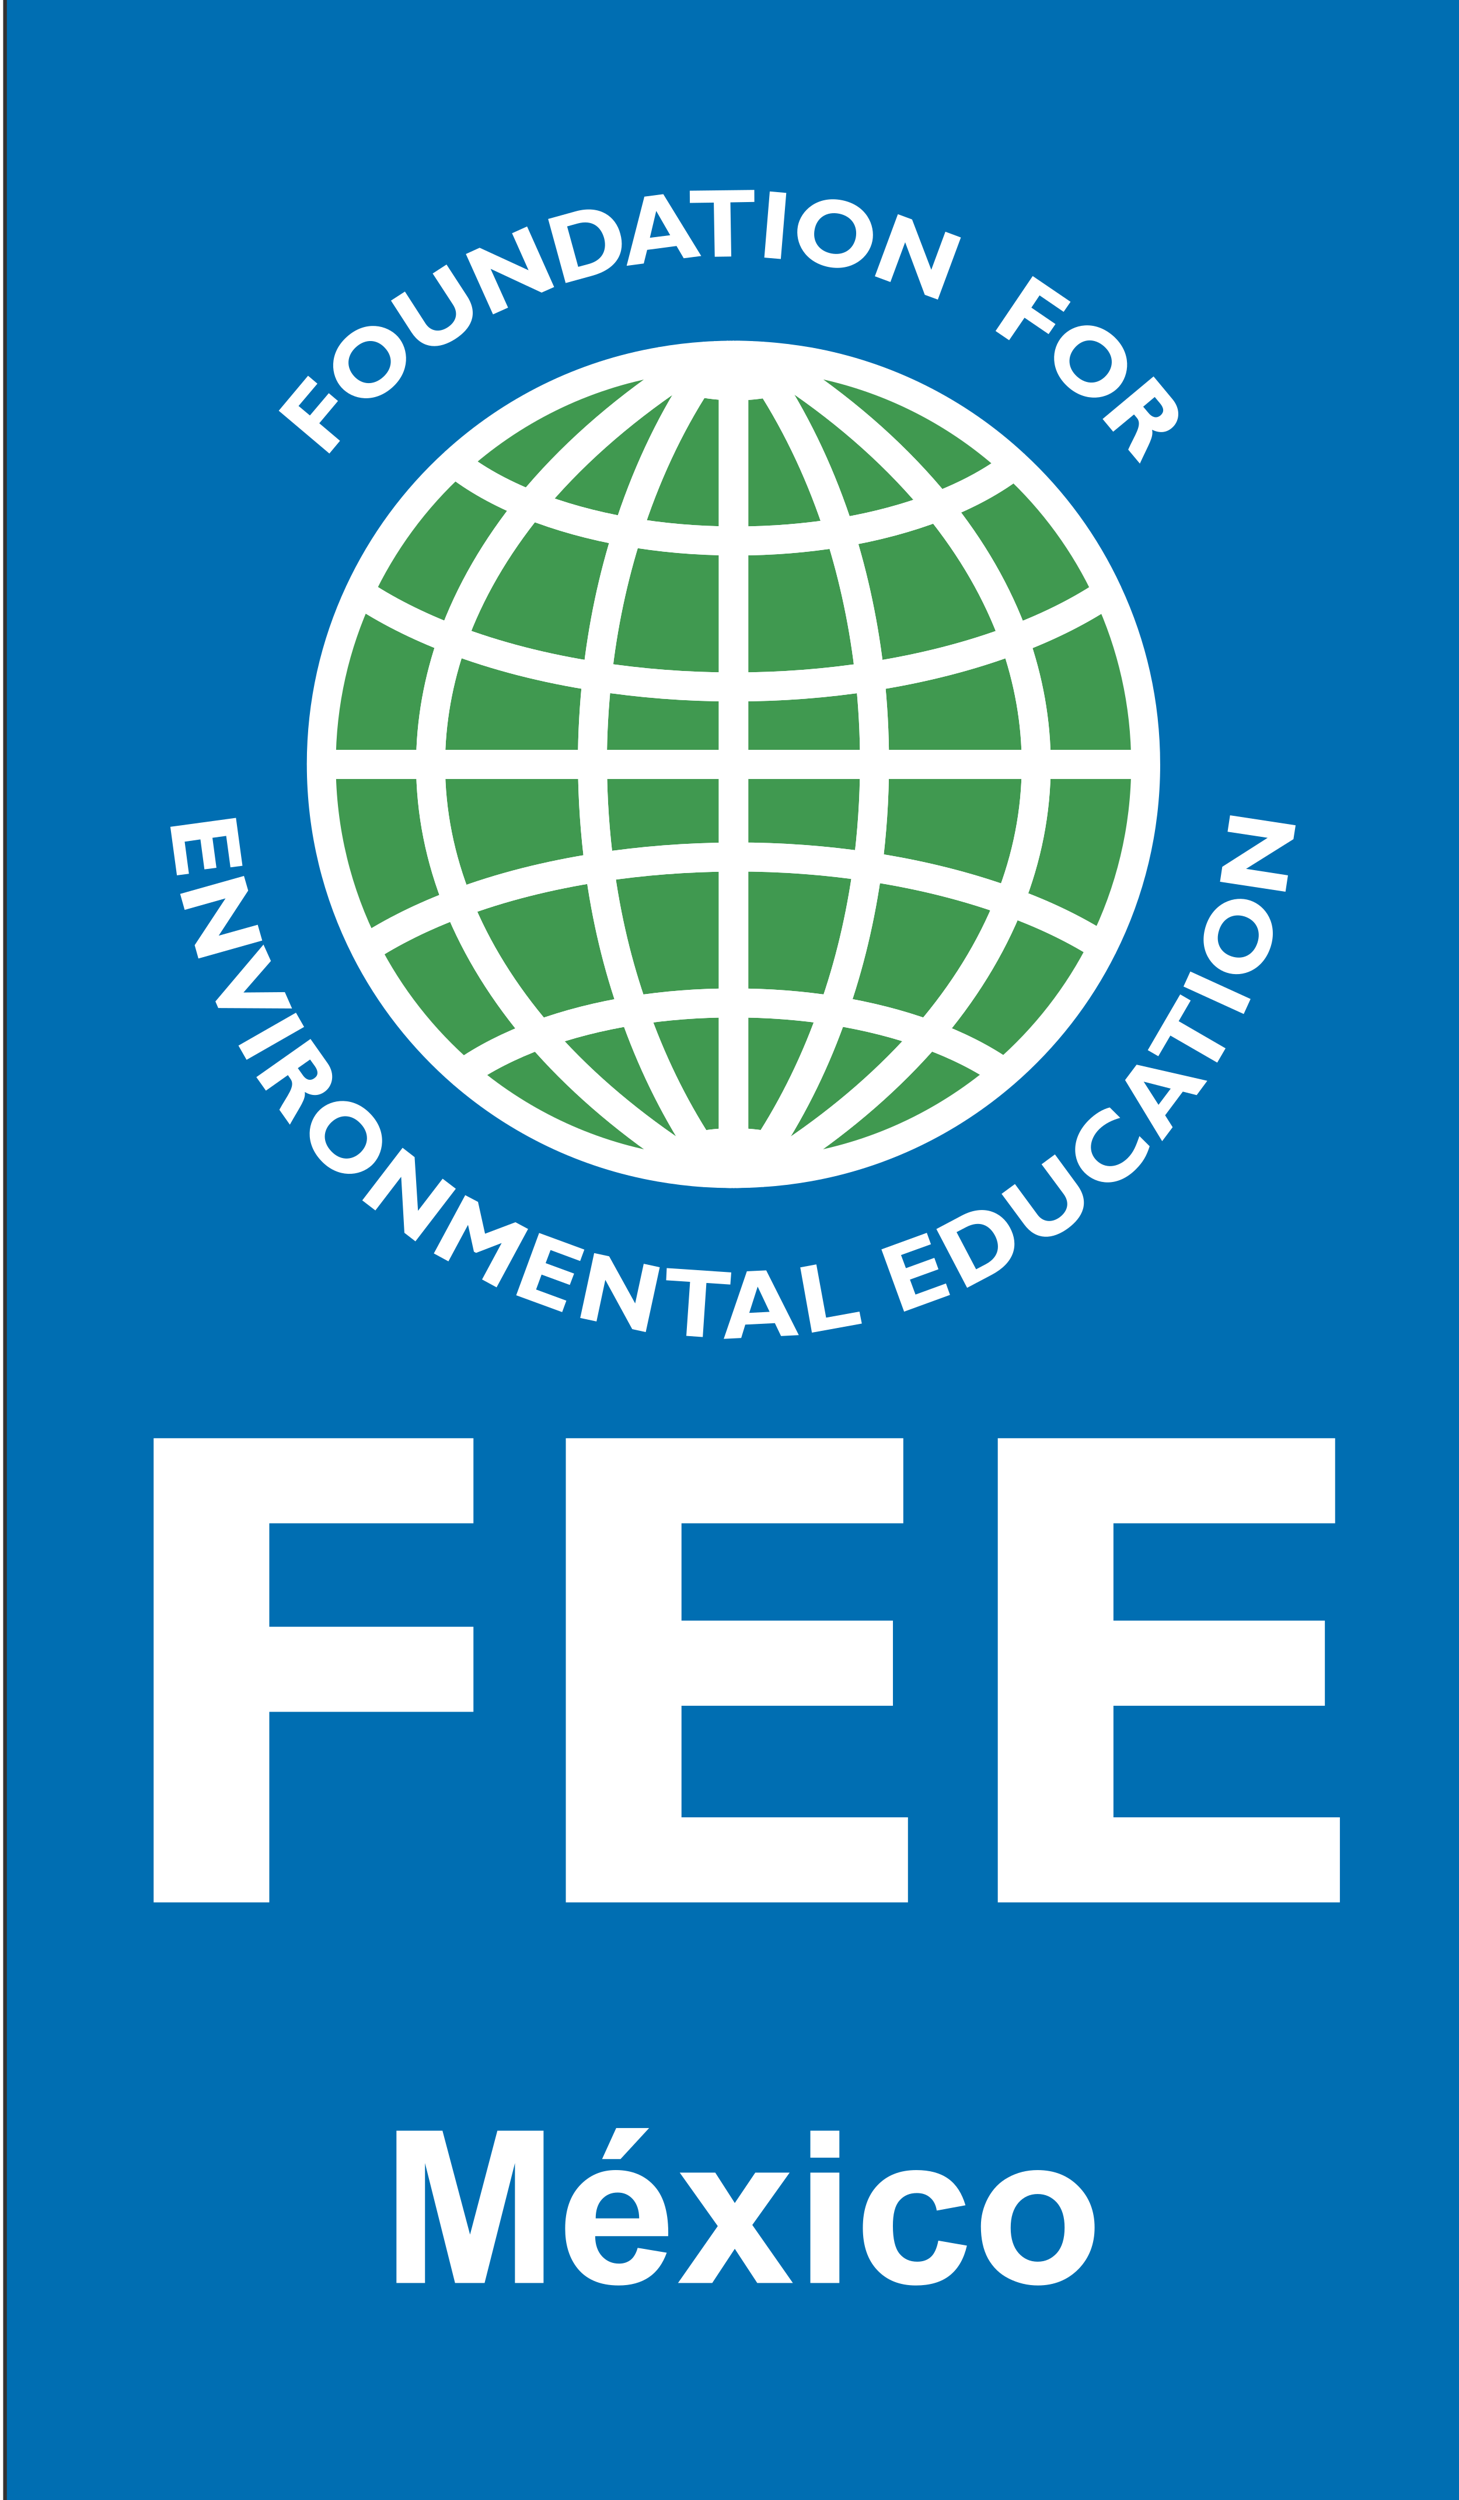 <?xml version="1.0" encoding="utf-8"?>
<!-- Generator: Adobe Illustrator 16.0.0, SVG Export Plug-In . SVG Version: 6.00 Build 0)  -->
<svg version="1.2" baseProfile="tiny" id="Capa_1" xmlns="http://www.w3.org/2000/svg" xmlns:xlink="http://www.w3.org/1999/xlink"
	 x="0px" y="0px" width="92.531px" height="158.457px" viewBox="0 0 70.87 121.89" xml:space="preserve">
<rect x="0" y="0" width="70.87" height="121.89" fill="#333333" stroke="none"/>
<g>
	<rect x="0.182" y="-0.037" fill="#006EB2" width="70.867" height="122.169"/>
	<path fill="#409950" d="M55.559,37.36c0,10.991-8.908,19.897-19.893,19.897c-10.988,0-19.9-8.906-19.9-19.897
		c0-10.987,8.912-19.896,19.9-19.896C46.65,17.464,55.559,26.373,55.559,37.36"/>
	<path fill="none" stroke="#040600" stroke-width="0.288" stroke-miterlimit="1" d="M55.559,37.36
		c0,10.991-8.908,19.897-19.893,19.897c-10.988,0-19.9-8.906-19.9-19.897c0-10.987,8.912-19.896,19.9-19.896
		C46.65,17.464,55.559,26.373,55.559,37.36z"/>
	<polygon fill="#FFFFFF" points="15.331,18.705 14.411,19.792 14.965,20.256 15.886,19.169 16.335,19.549 15.422,20.636 
		16.433,21.491 15.915,22.112 13.444,20.025 14.875,18.318 	"/>
	<path fill="#FFFFFF" d="M18.992,18.883c-0.878,0.793-1.934,0.621-2.49,0.007c-0.52-0.576-0.637-1.658,0.269-2.471
		c0.903-0.814,1.96-0.582,2.485-0.008C19.806,17.03,19.852,18.108,18.992,18.883 M17.217,16.92c-0.453,0.41-0.495,0.979-0.099,1.419
		c0.398,0.439,0.967,0.455,1.421,0.042c0.454-0.407,0.498-0.97,0.095-1.41C18.238,16.53,17.673,16.51,17.217,16.92"/>
	<path fill="#FFFFFF" d="M21.63,12.896l1.001,1.538c0.585,0.899,0.173,1.607-0.565,2.087c-0.79,0.513-1.6,0.515-2.146-0.318
		l-1.001-1.547l0.681-0.441l1.007,1.561c0.259,0.391,0.688,0.439,1.077,0.184c0.361-0.232,0.57-0.634,0.258-1.113l-0.988-1.513
		L21.63,12.896z"/>
	<polygon fill="#FFFFFF" points="26.88,13.994 26.267,14.265 23.78,13.107 24.632,14.998 23.898,15.327 22.574,12.384 
		23.244,12.079 25.632,13.177 24.826,11.371 25.56,11.041 	"/>
	<path fill="#FFFFFF" d="M27.954,10.297c1.147-0.307,1.927,0.242,2.152,1.096c0.25,0.893-0.129,1.71-1.374,2.052l-1.291,0.354
		l-0.855-3.124L27.954,10.297z M28.054,13.01l0.51-0.138c0.782-0.214,0.877-0.806,0.752-1.269c-0.152-0.532-0.561-0.904-1.297-0.705
		l-0.505,0.14L28.054,13.01z"/>
	<path fill="#FFFFFF" d="M34.056,12.481l-0.855,0.11l-0.35-0.598l-1.433,0.189l-0.166,0.666l-0.835,0.11l0.865-3.371l0.923-0.121
		L34.056,12.481z M31.86,10.284l-0.309,1.307l0.991-0.123L31.86,10.284z"/>
	<polygon fill="#FFFFFF" points="36.648,9.845 35.479,9.866 35.521,12.506 34.715,12.518 34.669,9.877 33.501,9.894 33.496,9.298 
		36.645,9.259 	"/>
	<polygon fill="#FFFFFF" points="37.938,12.628 37.133,12.559 37.4,9.333 38.205,9.405 	"/>
	<path fill="#FFFFFF" d="M40.273,13.019c-1.164-0.232-1.654-1.182-1.504-1.99c0.148-0.769,0.951-1.501,2.145-1.27
		c1.197,0.233,1.641,1.221,1.492,1.99C42.244,12.559,41.406,13.238,40.273,13.019 M40.785,10.418
		c-0.604-0.121-1.088,0.191-1.197,0.77c-0.113,0.585,0.207,1.049,0.816,1.17c0.596,0.113,1.074-0.194,1.191-0.77
		C41.701,11.004,41.381,10.541,40.785,10.418"/>
	<polygon fill="#FFFFFF" points="45.598,14.606 44.963,14.374 44.004,11.81 43.285,13.751 42.527,13.47 43.65,10.443 44.342,10.699 
		45.279,13.153 45.967,11.297 46.723,11.578 	"/>
	<polygon fill="#FFFFFF" points="51.736,15.204 50.561,14.401 50.162,14.998 51.338,15.8 51.002,16.29 49.828,15.49 49.076,16.588 
		48.414,16.138 50.227,13.458 52.074,14.714 	"/>
	<path fill="#FFFFFF" d="M51.947,18.862c-0.881-0.792-0.824-1.863-0.27-2.474c0.52-0.585,1.576-0.808,2.49,0.001
		c0.904,0.816,0.783,1.892,0.26,2.475C53.877,19.477,52.807,19.636,51.947,18.862 M53.713,16.89
		c-0.461-0.407-1.025-0.392-1.42,0.049c-0.395,0.442-0.361,1.01,0.102,1.423c0.457,0.406,1.021,0.384,1.418-0.056
		C54.207,17.865,54.17,17.303,53.713,16.89"/>
	<path fill="#FFFFFF" d="M57.049,19.465c0.424,0.512,0.332,1.098-0.039,1.405c-0.271,0.23-0.592,0.257-0.961,0.083
		c0.084,0.364-0.16,0.696-0.594,1.65l-0.57-0.682c0.314-0.71,0.707-1.202,0.43-1.541l-0.146-0.174l-1.016,0.841l-0.516-0.62
		l2.486-2.075L57.049,19.465z M55.617,19.828l0.271,0.321c0.145,0.171,0.359,0.28,0.572,0.106c0.182-0.157,0.178-0.354-0.018-0.586
		l-0.262-0.315L55.617,19.828z"/>
	<polygon fill="#FFFFFF" points="8.477,42.676 8.156,40.31 11.357,39.874 11.675,42.21 11.089,42.286 10.881,40.753 10.21,40.846 
		10.405,42.309 9.819,42.384 9.624,40.924 8.855,41.035 9.063,42.6 	"/>
	<polygon fill="#FFFFFF" points="9.526,46.731 9.343,46.081 10.849,43.799 8.855,44.36 8.635,43.581 11.748,42.705 11.954,43.42 
		10.515,45.617 12.419,45.085 12.639,45.855 	"/>
	<polygon fill="#FFFFFF" points="10.493,49.145 10.355,48.824 12.7,46.051 13.062,46.852 11.724,48.388 13.742,48.37 14.093,49.167 
			"/>
	
		<rect x="12.677" y="48.923" transform="matrix(0.496 0.868 -0.868 0.496 50.462 14.103)" fill="#FFFFFF" width="0.8" height="3.233"/>
	<path fill="#FFFFFF" d="M15.826,51.833c0.384,0.541,0.245,1.122-0.149,1.4c-0.291,0.207-0.614,0.208-0.962,0.007
		c0.053,0.366-0.214,0.672-0.728,1.592l-0.512-0.727c0.368-0.683,0.802-1.143,0.548-1.498l-0.131-0.192l-1.073,0.758l-0.467-0.659
		l2.642-1.861L15.826,51.833z M14.376,52.076l0.246,0.347c0.127,0.186,0.331,0.31,0.557,0.146c0.196-0.133,0.206-0.336,0.031-0.586
		l-0.237-0.328L14.376,52.076z"/>
	<path fill="#FFFFFF" d="M15.516,56.592c-0.815-0.86-0.667-1.923-0.064-2.488c0.567-0.536,1.642-0.671,2.478,0.215
		c0.838,0.883,0.623,1.949,0.062,2.485C17.384,57.371,16.31,57.44,15.516,56.592 M17.437,54.781
		c-0.422-0.454-0.984-0.48-1.419-0.071c-0.43,0.408-0.438,0.973-0.01,1.419c0.416,0.444,0.982,0.475,1.416,0.069
		C17.85,55.788,17.86,55.224,17.437,54.781"/>
	<polygon fill="#FFFFFF" points="20.113,60.521 19.575,60.105 19.418,57.372 18.159,59.014 17.519,58.523 19.486,55.959 
		20.073,56.414 20.238,59.032 21.44,57.466 22.083,57.957 	"/>
	<polygon fill="#FFFFFF" points="24.993,59.588 25.609,59.917 24.072,62.764 23.363,62.379 24.319,60.602 23.072,61.083 
		22.966,61.025 22.679,59.716 21.722,61.496 21.011,61.11 22.542,58.269 23.166,58.597 23.509,60.148 	"/>
	<polygon fill="#FFFFFF" points="27.271,63.971 25.029,63.15 26.148,60.112 28.354,60.922 28.149,61.48 26.705,60.945 
		26.465,61.583 27.854,62.092 27.644,62.646 26.267,62.141 25.999,62.869 27.476,63.412 	"/>
	<polygon fill="#FFFFFF" points="31.349,64.945 30.689,64.801 29.377,62.398 28.947,64.426 28.152,64.256 28.833,61.093 
		29.564,61.25 30.833,63.547 31.25,61.614 32.032,61.784 	"/>
	<polygon fill="#FFFFFF" points="35.476,62.627 34.308,62.549 34.13,65.186 33.328,65.129 33.511,62.496 32.345,62.418 
		32.373,61.824 35.521,62.035 	"/>
	<path fill="#FFFFFF" d="M38.816,65.092l-0.867,0.045l-0.301-0.629l-1.443,0.072l-0.199,0.652l-0.852,0.043l1.129-3.295l0.943-0.045
		L38.816,65.092z M36.809,62.727l-0.41,1.281l0.992-0.051L36.809,62.727z"/>
	<polygon fill="#FFFFFF" points="41.891,64.529 39.455,64.971 38.887,61.79 39.672,61.644 40.148,64.24 41.775,63.945 	"/>
	<polygon fill="#FFFFFF" points="46.193,63.131 43.953,63.947 42.846,60.912 45.061,60.105 45.262,60.663 43.803,61.188 
		44.041,61.829 45.428,61.325 45.629,61.882 44.238,62.385 44.508,63.115 45.994,62.574 	"/>
	<path fill="#FFFFFF" d="M46.781,59.256c1.047-0.548,1.926-0.182,2.342,0.604c0.436,0.819,0.234,1.697-0.908,2.298l-1.188,0.627
		l-1.5-2.865L46.781,59.256z M47.465,61.883l0.465-0.244c0.723-0.381,0.678-0.978,0.457-1.399c-0.26-0.491-0.736-0.766-1.416-0.408
		l-0.459,0.239L47.465,61.883z"/>
	<path fill="#FFFFFF" d="M51.311,56.282l1.086,1.48c0.635,0.859,0.268,1.59-0.441,2.118c-0.758,0.56-1.563,0.611-2.152-0.194
		l-1.096-1.481l0.652-0.479l1.102,1.496c0.273,0.373,0.711,0.397,1.082,0.123c0.342-0.256,0.531-0.669,0.189-1.135l-1.074-1.447
		L51.311,56.282z"/>
	<path fill="#FFFFFF" d="M55.932,55.884c-0.154,0.486-0.336,0.787-0.674,1.126c-0.889,0.887-1.908,0.753-2.498,0.164
		c-0.609-0.61-0.682-1.682,0.197-2.558c0.318-0.317,0.676-0.536,1.029-0.624l0.51,0.507c-0.393,0.113-0.738,0.274-1.025,0.553
		c-0.486,0.488-0.539,1.12-0.131,1.521c0.412,0.412,1.035,0.365,1.516-0.107c0.297-0.296,0.406-0.596,0.578-1.077L55.932,55.884z"/>
	<path fill="#FFFFFF" d="M58.744,52.693l-0.518,0.699l-0.676-0.171l-0.863,1.154l0.367,0.58l-0.512,0.683l-1.809-2.981l0.563-0.75
		L58.744,52.693z M55.641,52.735l0.723,1.13l0.596-0.791L55.641,52.735z"/>
	<polygon fill="#FFFFFF" points="57.934,48.778 57.348,49.786 59.635,51.11 59.229,51.807 56.943,50.488 56.354,51.496 
		55.84,51.199 57.422,48.48 	"/>
	
		<rect x="58.796" y="46.772" transform="matrix(0.415 -0.91 0.91 0.415 -9.38 82.191)" fill="#FFFFFF" width="0.805" height="3.229"/>
	<path fill="#FFFFFF" d="M61.834,46.166c-0.363,1.126-1.363,1.512-2.15,1.252c-0.746-0.239-1.383-1.109-1.012-2.274
		c0.379-1.154,1.41-1.49,2.148-1.247C61.611,44.151,62.189,45.064,61.834,46.166 M59.318,45.355
		c-0.189,0.588,0.057,1.094,0.619,1.275c0.564,0.182,1.066-0.084,1.256-0.672c0.186-0.578-0.063-1.088-0.625-1.275
		C60.004,44.505,59.502,44.773,59.318,45.355"/>
	<polygon fill="#FFFFFF" points="63.053,40.236 62.947,40.913 60.635,42.36 62.68,42.676 62.559,43.475 59.365,42.99 59.475,42.258 
		61.689,40.846 59.734,40.55 59.855,39.749 	"/>
	<path fill="none" stroke="#FFFFFF" stroke-width="1.414" stroke-miterlimit="1" d="M50.4,37.263v0.003h5.338
		c0-2.992-0.662-5.833-1.85-8.381c-1.291,0.873-2.826,1.648-4.553,2.299C50.027,33.144,50.4,35.179,50.4,37.263z"/>
	<path fill="none" stroke="#FFFFFF" stroke-width="1.414" stroke-miterlimit="1" d="M49.1,43.965
		c1.709,0.617,3.242,1.359,4.543,2.197c1.34-2.681,2.096-5.702,2.096-8.896H50.4C50.4,39.574,49.951,41.819,49.1,43.965z"/>
	<path fill="none" stroke="#FFFFFF" stroke-width="1.414" stroke-miterlimit="1" d="M42.51,37.18c0,0.026-0.002,0.053-0.002,0.085
		H50.4v-0.003c0-2.083-0.373-4.119-1.064-6.08c-2.098,0.798-4.484,1.412-7.053,1.806C42.432,34.355,42.51,35.756,42.51,37.18z"/>
	<path fill="none" stroke="#FFFFFF" stroke-width="1.414" stroke-miterlimit="1" d="M42.178,42.248
		c2.52,0.375,4.848,0.96,6.922,1.717c0.852-2.146,1.301-4.391,1.301-6.7h-7.893C42.506,38.966,42.387,40.626,42.178,42.248z"/>
	<path fill="none" stroke="#FFFFFF" stroke-width="1.414" stroke-miterlimit="1" d="M35.644,37.266h6.864
		c0-0.032,0.002-0.059,0.002-0.085c0-1.426-0.078-2.825-0.227-4.191c-2.1,0.326-4.324,0.502-6.639,0.502V37.266z"/>
	<path fill="none" stroke="#FFFFFF" stroke-width="1.414" stroke-miterlimit="1" d="M35.644,37.268v4.516
		c0.037,0,0.072-0.004,0.101-0.004c2.24,0,4.39,0.166,6.433,0.469c0.209-1.621,0.328-3.282,0.33-4.982h-6.864V37.268z"/>
	<path fill="none" stroke="#FFFFFF" stroke-width="1.414" stroke-miterlimit="1" d="M20.853,37.266c0-2.088,0.379-4.13,1.072-6.089
		c-1.722-0.657-3.256-1.433-4.55-2.301c-1.189,2.547-1.854,5.394-1.854,8.39H20.853L20.853,37.266z"/>
	<path fill="none" stroke="#FFFFFF" stroke-width="1.414" stroke-miterlimit="1" d="M20.853,37.268h-5.331
		c0,3.239,0.78,6.303,2.151,9.003c1.291-0.84,2.809-1.597,4.518-2.232C21.317,41.869,20.853,39.601,20.853,37.268z"/>
	<path fill="none" stroke="#FFFFFF" stroke-width="1.414" stroke-miterlimit="1" d="M28.746,37.181
		c0-1.425,0.086-2.828,0.234-4.195c-2.575-0.393-4.957-1.008-7.055-1.809c-0.694,1.959-1.072,4-1.072,6.089v0.001h7.895
		C28.748,37.236,28.746,37.208,28.746,37.181z"/>
	<path fill="none" stroke="#FFFFFF" stroke-width="1.414" stroke-miterlimit="1" d="M28.749,37.268h-7.896
		c0,2.333,0.464,4.602,1.338,6.771c2.053-0.775,4.386-1.368,6.902-1.755C28.876,40.651,28.757,38.983,28.749,37.268z"/>
	<path fill="none" stroke="#FFFFFF" stroke-width="1.414" stroke-miterlimit="1" d="M35.619,37.266v-3.774
		c-2.318-0.002-4.541-0.18-6.639-0.505c-0.148,1.367-0.234,2.769-0.234,4.195c0,0.028,0.003,0.055,0.003,0.085L35.619,37.266
		L35.619,37.266z"/>
	<polygon fill="none" stroke="#FFFFFF" stroke-width="1.414" stroke-miterlimit="1" points="35.644,33.492 35.644,33.492 
		35.619,33.492 35.619,37.266 35.644,37.266 	"/>
	<rect x="35.619" y="37.266" fill="none" stroke="#FFFFFF" stroke-width="1.414" stroke-miterlimit="1" width="0.025" height="0"/>
	<path fill="none" stroke="#FFFFFF" stroke-width="1.414" stroke-miterlimit="1" d="M35.619,37.268h-6.87
		c0.009,1.716,0.128,3.383,0.345,5.016c2.059-0.317,4.256-0.49,6.525-0.5V37.268z"/>
	
		<rect x="35.619" y="37.266" fill="none" stroke="#FFFFFF" stroke-width="1.414" stroke-miterlimit="1" width="0.025" height="4.518"/>
	<path fill="none" stroke="#FFFFFF" stroke-width="1.414" stroke-miterlimit="1" d="M45.111,50.437
		c1.441,0.519,2.709,1.166,3.736,1.892c1.98-1.713,3.617-3.806,4.795-6.167c-1.301-0.837-2.834-1.579-4.543-2.197
		C48.197,46.241,46.85,48.413,45.111,50.437z"/>
	<path fill="none" stroke="#FFFFFF" stroke-width="1.414" stroke-miterlimit="1" d="M40.504,49.268
		c1.678,0.268,3.221,0.661,4.607,1.169c1.738-2.024,3.086-4.196,3.988-6.472c-2.074-0.757-4.402-1.341-6.922-1.716
		C41.844,44.721,41.281,47.071,40.504,49.268z"/>
	<path fill="none" stroke="#FFFFFF" stroke-width="1.414" stroke-miterlimit="1" d="M35.644,41.784v7.113
		c1.696,0.001,3.323,0.128,4.86,0.371c0.777-2.197,1.34-4.545,1.674-7.02c-2.043-0.303-4.193-0.467-6.433-0.467
		C35.716,41.781,35.681,41.784,35.644,41.784z"/>
	<path fill="none" stroke="#FFFFFF" stroke-width="1.414" stroke-miterlimit="1" d="M22.419,52.343
		c1.033-0.732,2.289-1.373,3.732-1.903c-1.715-2.001-3.059-4.149-3.961-6.401c-1.709,0.636-3.227,1.392-4.518,2.232
		C18.848,48.591,20.473,50.655,22.419,52.343z"/>
	<path fill="none" stroke="#FFFFFF" stroke-width="1.414" stroke-miterlimit="1" d="M29.093,42.284
		c-2.517,0.387-4.85,0.979-6.902,1.754c0.902,2.251,2.244,4.399,3.961,6.401c1.387-0.506,2.934-0.903,4.605-1.169
		C29.981,47.089,29.418,44.744,29.093,42.284z"/>
	<path fill="none" stroke="#FFFFFF" stroke-width="1.414" stroke-miterlimit="1" d="M35.619,41.784
		c-2.27,0.01-4.467,0.183-6.525,0.5c0.325,2.459,0.888,4.804,1.664,6.986c1.53-0.245,3.156-0.373,4.861-0.373V41.784z"/>
	<path fill="none" stroke="#FFFFFF" stroke-width="1.414" stroke-miterlimit="1" d="M35.619,41.784v7.114
		c0,0,0.013-0.001,0.025-0.001l0,0v-7.113H35.619z"/>
	<path fill="none" stroke="#FFFFFF" stroke-width="1.414" stroke-miterlimit="1" d="M38.455,56.243
		c0.387,0.184,0.658,0.412,0.777,0.66c3.639-0.634,6.936-2.258,9.615-4.575c-1.027-0.726-2.295-1.372-3.736-1.892
		C43.287,52.545,41.055,54.495,38.455,56.243z"/>
	<path fill="none" stroke="#FFFFFF" stroke-width="1.414" stroke-miterlimit="1" d="M37.301,55.87
		c0.443,0.09,0.834,0.215,1.154,0.373c2.6-1.748,4.832-3.698,6.656-5.807c-1.387-0.508-2.93-0.901-4.607-1.169
		C39.67,51.682,38.578,53.903,37.301,55.87z"/>
	<path fill="none" stroke="#FFFFFF" stroke-width="1.414" stroke-miterlimit="1" d="M35.644,48.897v6.814
		c0.592,0,1.151,0.056,1.657,0.159c1.277-1.967,2.369-4.188,3.203-6.603C38.967,49.025,37.34,48.898,35.644,48.897z"/>
	<path fill="none" stroke="#FFFFFF" stroke-width="1.414" stroke-miterlimit="1" d="M32.812,56.25
		c-2.592-1.747-4.835-3.692-6.66-5.81c-1.443,0.531-2.699,1.171-3.732,1.903c2.679,2.315,5.979,3.933,9.626,4.565
		C32.154,56.663,32.424,56.438,32.812,56.25z"/>
	<path fill="none" stroke="#FFFFFF" stroke-width="1.414" stroke-miterlimit="1" d="M32.812,56.25
		c0.316-0.153,0.707-0.285,1.147-0.373c-1.278-1.972-2.367-4.193-3.202-6.606c-1.673,0.266-3.219,0.663-4.605,1.169
		C27.977,52.557,30.22,54.503,32.812,56.25z"/>
	<path fill="none" stroke="#FFFFFF" stroke-width="1.414" stroke-miterlimit="1" d="M30.757,49.271
		c0.835,2.413,1.924,4.635,3.202,6.606c0.5-0.108,1.057-0.165,1.659-0.166v-6.814C33.914,48.898,32.289,49.026,30.757,49.271z"/>
	<path fill="none" stroke="#FFFFFF" stroke-width="1.414" stroke-miterlimit="1" d="M35.644,48.897
		c-0.014,0-0.025,0.001-0.025,0.001v6.813h0.025l0,0V48.897L35.644,48.897z"/>
	<path fill="#FFFFFF" d="M38.455,56.243c-0.467,0.317-0.947,0.622-1.441,0.922c0.754-0.043,1.494-0.136,2.219-0.262
		C39.113,56.655,38.842,56.427,38.455,56.243"/>
	<path fill="none" stroke="#FFFFFF" stroke-width="1.414" stroke-miterlimit="1" d="M38.455,56.243
		c-0.467,0.317-0.947,0.622-1.441,0.922c0.754-0.043,1.494-0.136,2.219-0.262C39.113,56.655,38.842,56.427,38.455,56.243z"/>
	<path fill="#FFFFFF" d="M37.301,55.87c-0.297,0.455-0.607,0.9-0.926,1.331c0.221-0.005,0.438-0.023,0.639-0.036
		c0.494-0.301,0.975-0.605,1.441-0.922C38.135,56.085,37.744,55.96,37.301,55.87"/>
	<path fill="none" stroke="#FFFFFF" stroke-width="1.414" stroke-miterlimit="1" d="M37.301,55.87
		c-0.297,0.455-0.607,0.9-0.926,1.331c0.221-0.005,0.438-0.023,0.639-0.036c0.494-0.301,0.975-0.605,1.441-0.922
		C38.135,56.085,37.744,55.96,37.301,55.87z"/>
	<path fill="#99989D" d="M35.644,57.209c0.049,0.003,0.098,0.01,0.146,0.01c0.076,0,0.168-0.01,0.245-0.011
		c-0.127-0.176-0.266-0.354-0.391-0.54V57.209z"/>
	<path fill="none" stroke="#FFFFFF" stroke-width="1.414" stroke-miterlimit="1" d="M35.644,57.209
		c0.049,0.003,0.098,0.01,0.146,0.01c0.076,0,0.168-0.01,0.245-0.011c-0.127-0.176-0.266-0.354-0.391-0.54V57.209z"/>
	<path fill="#FFFFFF" d="M35.644,55.711v0.914v0.043c0.125,0.185,0.264,0.363,0.391,0.54c0.119-0.002,0.223-0.004,0.34-0.007
		c0.318-0.431,0.629-0.876,0.926-1.331C36.795,55.767,36.236,55.711,35.644,55.711"/>
	<path fill="none" stroke="#FFFFFF" stroke-width="1.414" stroke-miterlimit="1" d="M35.644,55.711v0.914v0.043
		c0.125,0.185,0.264,0.363,0.391,0.54c0.119-0.002,0.223-0.004,0.34-0.007c0.318-0.431,0.629-0.876,0.926-1.331
		C36.795,55.767,36.236,55.711,35.644,55.711z"/>
	<path fill="#FFFFFF" d="M32.045,56.908c0.718,0.124,1.45,0.217,2.198,0.263c-0.49-0.305-0.969-0.607-1.432-0.921
		C32.424,56.438,32.154,56.663,32.045,56.908"/>
	<path fill="none" stroke="#FFFFFF" stroke-width="1.414" stroke-miterlimit="1" d="M32.045,56.908
		c0.718,0.124,1.45,0.217,2.198,0.263c-0.49-0.305-0.969-0.607-1.432-0.921C32.424,56.438,32.154,56.663,32.045,56.908z"/>
	<path fill="#FFFFFF" d="M32.812,56.25c0.463,0.314,0.941,0.617,1.432,0.921c0.204,0.009,0.423,0.025,0.643,0.032
		c-0.318-0.426-0.631-0.875-0.927-1.326C33.519,55.964,33.128,56.097,32.812,56.25"/>
	<path fill="none" stroke="#FFFFFF" stroke-width="1.414" stroke-miterlimit="1" d="M32.812,56.25
		c0.463,0.314,0.941,0.617,1.432,0.921c0.204,0.009,0.423,0.025,0.643,0.032c-0.318-0.426-0.631-0.875-0.927-1.326
		C33.519,55.964,33.128,56.097,32.812,56.25z"/>
	<path fill="#99989D" d="M35.619,56.67c-0.134,0.185-0.268,0.363-0.391,0.54c0.074,0,0.162,0.01,0.244,0.01
		c0.053,0,0.121-0.004,0.172-0.007V57.21c-0.004,0-0.023-0.001-0.025-0.001V56.67z"/>
	<path fill="none" stroke="#FFFFFF" stroke-width="1.414" stroke-miterlimit="1" d="M35.619,56.67
		c-0.134,0.185-0.268,0.363-0.391,0.54c0.074,0,0.162,0.01,0.244,0.01c0.053,0,0.121-0.004,0.172-0.007V57.21
		c-0.004,0-0.023-0.001-0.025-0.001V56.67z"/>
	<path fill="#99989D" d="M35.627,56.646c-0.007,0.013-0.009,0.018-0.009,0.023v0.539c0.002,0,0.021,0,0.025,0v-0.541
		C35.644,56.664,35.642,56.658,35.627,56.646"/>
	<path fill="none" stroke="#FFFFFF" stroke-width="1.414" stroke-miterlimit="1" d="M35.627,56.646
		c-0.007,0.013-0.009,0.018-0.009,0.023v0.539c0.002,0,0.021,0,0.025,0v-0.541C35.644,56.664,35.642,56.658,35.627,56.646z"/>
	<path fill="#99989D" d="M35.644,56.668v-0.043c0,0.01-0.002,0.016-0.017,0.021C35.642,56.658,35.644,56.664,35.644,56.668"/>
	<path fill="none" stroke="#FFFFFF" stroke-width="1.414" stroke-miterlimit="1" d="M35.644,56.668v-0.043
		c0,0.01-0.002,0.016-0.017,0.021C35.642,56.658,35.644,56.664,35.644,56.668z"/>
	<path fill="#FFFFFF" d="M35.619,56.623v-0.912c-0.603,0.001-1.161,0.058-1.659,0.166c0.296,0.451,0.608,0.9,0.927,1.326
		c0.111,0.003,0.221,0.005,0.342,0.007c0.123-0.177,0.257-0.355,0.391-0.54V56.623z"/>
	<path fill="none" stroke="#FFFFFF" stroke-width="1.414" stroke-miterlimit="1" d="M35.619,56.623v-0.912
		c-0.603,0.001-1.161,0.058-1.659,0.166c0.296,0.451,0.608,0.9,0.927,1.326c0.111,0.003,0.221,0.005,0.342,0.007
		c0.123-0.177,0.257-0.355,0.391-0.54V56.623z"/>
	<path fill="#99989D" d="M35.619,56.67c0-0.005,0.002-0.011,0.009-0.023c-0.007-0.006-0.009-0.013-0.009-0.023V56.67z"/>
	<path fill="none" stroke="#FFFFFF" stroke-width="1.414" stroke-miterlimit="1" d="M35.619,56.67c0-0.005,0.002-0.011,0.009-0.023
		c-0.007-0.006-0.009-0.013-0.009-0.023V56.67z"/>
	<path fill="#99989D" d="M35.619,55.711v0.912c0,0.012,0.002,0.017,0.009,0.023c0.015-0.005,0.017-0.012,0.017-0.021v-0.914l0,0
		H35.619z"/>
	<path fill="none" stroke="#FFFFFF" stroke-width="1.414" stroke-miterlimit="1" d="M35.619,55.711v0.912
		c0,0.012,0.002,0.017,0.009,0.023c0.015-0.005,0.017-0.012,0.017-0.021v-0.914l0,0H35.619z"/>
	<path fill="none" stroke="#FFFFFF" stroke-width="1.414" stroke-miterlimit="1" d="M49.344,22.649
		c-1.004,0.783-2.273,1.475-3.74,2.04c1.656,2.038,2.914,4.215,3.732,6.494c1.727-0.651,3.262-1.426,4.553-2.299
		C52.791,26.516,51.242,24.398,49.344,22.649z"/>
	<path fill="none" stroke="#FFFFFF" stroke-width="1.414" stroke-miterlimit="1" d="M42.283,32.989
		c2.568-0.394,4.955-1.008,7.055-1.806c-0.818-2.279-2.078-4.456-3.734-6.494c-1.424,0.555-3.047,0.991-4.789,1.281
		C41.512,28.174,42.016,30.533,42.283,32.989z"/>
	<path fill="none" stroke="#FFFFFF" stroke-width="1.414" stroke-miterlimit="1" d="M35.644,26.373v7.119
		c2.315,0,4.54-0.176,6.639-0.502c-0.268-2.456-0.771-4.815-1.469-7.02c-1.598,0.26-3.293,0.405-5.07,0.405
		C35.716,26.375,35.681,26.373,35.644,26.373z"/>
	<path fill="none" stroke="#FFFFFF" stroke-width="1.414" stroke-miterlimit="1" d="M25.708,24.618
		c-1.443-0.576-2.703-1.276-3.688-2.07c-1.938,1.767-3.522,3.917-4.646,6.329c1.294,0.869,2.828,1.644,4.55,2.301
		C22.751,28.873,24.039,26.674,25.708,24.618z"/>
	<path fill="none" stroke="#FFFFFF" stroke-width="1.414" stroke-miterlimit="1" d="M30.466,25.93
		c-1.734-0.301-3.342-0.751-4.758-1.313c-1.67,2.058-2.957,4.255-3.783,6.56c2.098,0.801,4.479,1.416,7.055,1.809
		C29.248,30.515,29.756,28.147,30.466,25.93z"/>
	<path fill="none" stroke="#FFFFFF" stroke-width="1.414" stroke-miterlimit="1" d="M35.619,26.373
		c-1.807-0.006-3.539-0.161-5.152-0.443c-0.71,2.217-1.219,4.585-1.486,7.056c2.098,0.325,4.32,0.503,6.639,0.506V26.373z"/>
	<polygon fill="none" stroke="#FFFFFF" stroke-width="1.414" stroke-miterlimit="1" points="35.644,33.492 35.644,26.373 
		35.619,26.373 35.619,33.492 35.644,33.492 	"/>
	<path fill="none" stroke="#FFFFFF" stroke-width="1.414" stroke-miterlimit="1" d="M38.473,18.294
		c2.832,1.904,5.23,4.06,7.131,6.395c1.467-0.565,2.736-1.257,3.74-2.04c-2.744-2.55-6.217-4.333-10.066-5.016
		C39.145,17.888,38.865,18.109,38.473,18.294z"/>
	<path fill="none" stroke="#FFFFFF" stroke-width="1.414" stroke-miterlimit="1" d="M38.473,18.294
		c-0.301,0.144-0.658,0.259-1.07,0.349c1.393,2.166,2.553,4.639,3.412,7.327c1.742-0.29,3.365-0.726,4.789-1.281
		C43.703,22.354,41.305,20.198,38.473,18.294z"/>
	<path fill="none" stroke="#FFFFFF" stroke-width="1.414" stroke-miterlimit="1" d="M35.745,26.375c1.777,0,3.472-0.145,5.07-0.405
		c-0.859-2.688-2.02-5.161-3.414-7.327c-0.512,0.109-1.098,0.172-1.709,0.172c-0.021,0-0.025,0-0.047,0v7.558
		C35.681,26.373,35.716,26.375,35.745,26.375z"/>
	<path fill="none" stroke="#FFFFFF" stroke-width="1.414" stroke-miterlimit="1" d="M32.837,18.267
		c-0.367-0.184-0.633-0.404-0.738-0.646c-3.853,0.656-7.319,2.406-10.08,4.927c0.986,0.794,2.246,1.494,3.69,2.07
		C27.612,22.295,30.025,20.16,32.837,18.267z"/>
	<path fill="none" stroke="#FFFFFF" stroke-width="1.414" stroke-miterlimit="1" d="M33.872,18.621
		c-0.399-0.096-0.743-0.213-1.034-0.354c-2.813,1.893-5.226,4.029-7.128,6.351c1.415,0.562,3.022,1.011,4.757,1.313
		C31.323,23.246,32.47,20.782,33.872,18.621z"/>
	<path fill="none" stroke="#FFFFFF" stroke-width="1.414" stroke-miterlimit="1" d="M35.619,18.814
		c-0.635-0.009-1.23-0.079-1.747-0.193c-1.401,2.162-2.549,4.626-3.405,7.31c1.613,0.282,3.346,0.437,5.152,0.443V18.814z"/>
	
		<rect x="35.619" y="18.814" fill="none" stroke="#FFFFFF" stroke-width="1.414" stroke-miterlimit="1" width="0.025" height="7.558"/>
	<path fill="#FFFFFF" d="M39.277,17.633c-0.74-0.125-1.488-0.22-2.26-0.269c0.502,0.305,0.975,0.612,1.455,0.93
		C38.865,18.109,39.146,17.888,39.277,17.633"/>
	<path fill="none" stroke="#FFFFFF" stroke-width="1.414" stroke-miterlimit="1" d="M39.277,17.633
		c-0.74-0.125-1.488-0.22-2.26-0.269c0.502,0.305,0.975,0.612,1.455,0.93C38.865,18.109,39.146,17.888,39.277,17.633z"/>
	<path fill="#FFFFFF" d="M38.473,18.294c-0.48-0.317-0.953-0.625-1.455-0.93c-0.166-0.012-0.328-0.024-0.498-0.027
		c0.299,0.418,0.592,0.857,0.883,1.306C37.814,18.553,38.172,18.438,38.473,18.294"/>
	<path fill="none" stroke="#FFFFFF" stroke-width="1.414" stroke-miterlimit="1" d="M38.473,18.294
		c-0.48-0.317-0.953-0.625-1.455-0.93c-0.166-0.012-0.328-0.024-0.498-0.027c0.299,0.418,0.592,0.857,0.883,1.306
		C37.814,18.553,38.172,18.438,38.473,18.294z"/>
	<path fill="#99989D" d="M35.644,17.682c0.092-0.122,0.17-0.245,0.264-0.365c-0.045,0-0.08-0.002-0.117-0.002
		c-0.055,0-0.121,0.003-0.172,0.005v0.001c0.002,0,0.021,0.003,0.025,0.003V17.682z"/>
	<path fill="none" stroke="#FFFFFF" stroke-width="1.414" stroke-miterlimit="1" d="M35.644,17.682
		c0.092-0.122,0.17-0.245,0.264-0.365c-0.045,0-0.08-0.002-0.117-0.002c-0.055,0-0.121,0.003-0.172,0.005v0.001
		c0.002,0,0.021,0.003,0.025,0.003V17.682z"/>
	<path fill="#FFFFFF" d="M35.644,17.731v1.084c0.021,0,0.025,0,0.047,0c0.612,0,1.198-0.063,1.709-0.172
		c-0.289-0.449-0.582-0.888-0.881-1.307c-0.213-0.008-0.412-0.017-0.612-0.019c-0.094,0.12-0.172,0.243-0.264,0.365V17.731z"/>
	<path fill="none" stroke="#FFFFFF" stroke-width="1.414" stroke-miterlimit="1" d="M35.644,17.731v1.084c0.021,0,0.025,0,0.047,0
		c0.612,0,1.198-0.063,1.709-0.172c-0.289-0.449-0.582-0.888-0.881-1.307c-0.213-0.008-0.412-0.017-0.612-0.019
		c-0.094,0.12-0.172,0.243-0.264,0.365V17.731z"/>
	<path fill="#FFFFFF" d="M32.837,18.267c0.463-0.304,0.926-0.609,1.401-0.902c-0.721,0.048-1.444,0.134-2.14,0.255
		C32.205,17.862,32.47,18.083,32.837,18.267"/>
	<path fill="none" stroke="#FFFFFF" stroke-width="1.414" stroke-miterlimit="1" d="M32.837,18.267
		c0.463-0.304,0.926-0.609,1.401-0.902c-0.721,0.048-1.444,0.134-2.14,0.255C32.205,17.862,32.47,18.083,32.837,18.267z"/>
	<path fill="#FFFFFF" d="M33.872,18.621c0.282-0.439,0.575-0.872,0.869-1.282c-0.171,0.001-0.337,0.015-0.504,0.026
		c-0.474,0.293-0.937,0.598-1.399,0.902C33.128,18.408,33.472,18.524,33.872,18.621"/>
	<path fill="none" stroke="#FFFFFF" stroke-width="1.414" stroke-miterlimit="1" d="M33.872,18.621
		c0.282-0.439,0.575-0.872,0.869-1.282c-0.171,0.001-0.337,0.015-0.504,0.026c-0.474,0.293-0.937,0.598-1.399,0.902
		C33.128,18.408,33.472,18.524,33.872,18.621z"/>
	<path fill="#99989D" d="M35.619,17.322c-0.049-0.002-0.098-0.006-0.146-0.006c-0.045,0-0.072,0.003-0.121,0.006
		c0.098,0.116,0.174,0.24,0.268,0.362V17.322z"/>
	<path fill="none" stroke="#FFFFFF" stroke-width="1.414" stroke-miterlimit="1" d="M35.619,17.322
		c-0.049-0.002-0.098-0.006-0.146-0.006c-0.045,0-0.072,0.003-0.121,0.006c0.098,0.116,0.174,0.24,0.268,0.362V17.322z"/>
	<path fill="#99989D" d="M35.623,17.707c0.018-0.003,0.021-0.013,0.021-0.024v-0.358c-0.004,0-0.023-0.002-0.025-0.002v0.362
		C35.619,17.694,35.621,17.705,35.623,17.707"/>
	<path fill="none" stroke="#FFFFFF" stroke-width="1.414" stroke-miterlimit="1" d="M35.623,17.707
		c0.018-0.003,0.021-0.013,0.021-0.024v-0.358c-0.004,0-0.023-0.002-0.025-0.002v0.362C35.619,17.694,35.621,17.705,35.623,17.707z"
		/>
	<path fill="#99989D" d="M35.644,17.682c0,0.012-0.004,0.022-0.021,0.024c0.018,0.012,0.021,0.02,0.021,0.024V17.682z"/>
	<path fill="none" stroke="#FFFFFF" stroke-width="1.414" stroke-miterlimit="1" d="M35.644,17.682
		c0,0.012-0.004,0.022-0.021,0.024c0.018,0.012,0.021,0.02,0.021,0.024V17.682z"/>
	<path fill="#FFFFFF" d="M35.619,18.814V17.73v-0.047c-0.094-0.122-0.17-0.246-0.268-0.363c-0.195,0.001-0.398,0.007-0.61,0.018
		c-0.294,0.411-0.587,0.843-0.869,1.282C34.388,18.735,34.984,18.805,35.619,18.814"/>
	<path fill="none" stroke="#FFFFFF" stroke-width="1.414" stroke-miterlimit="1" d="M35.619,18.814V17.73v-0.047
		c-0.094-0.122-0.17-0.246-0.268-0.363c-0.195,0.001-0.398,0.007-0.61,0.018c-0.294,0.411-0.587,0.843-0.869,1.282
		C34.388,18.735,34.984,18.805,35.619,18.814z"/>
	<path fill="#99989D" d="M35.619,17.684v0.046c0-0.009,0.002-0.013,0.004-0.024C35.621,17.705,35.619,17.694,35.619,17.684"/>
	<path fill="none" stroke="#FFFFFF" stroke-width="1.414" stroke-miterlimit="1" d="M35.619,17.684v0.046
		c0-0.009,0.002-0.013,0.004-0.024C35.621,17.705,35.619,17.694,35.619,17.684z"/>
	<path fill="#99989D" d="M35.644,17.731c0-0.004-0.004-0.013-0.021-0.024c-0.002,0.011-0.004,0.015-0.004,0.024v1.083
		c0.002,0,0.021,0.001,0.025,0.001V17.731z"/>
	<path fill="none" stroke="#FFFFFF" stroke-width="1.414" stroke-miterlimit="1" d="M35.644,17.731
		c0-0.004-0.004-0.013-0.021-0.024c-0.002,0.011-0.004,0.015-0.004,0.024v1.083c0.002,0,0.021,0.001,0.025,0.001V17.731z"/>
	<polygon fill="#FFFFFF" points="22.943,74.266 12.984,74.266 12.984,79.311 22.943,79.311 22.943,83.459 12.984,83.459 
		12.984,92.748 7.341,92.748 7.341,70.119 22.943,70.119 	"/>
	<polygon fill="#FFFFFF" points="44.141,92.748 27.45,92.748 27.45,70.119 43.914,70.119 43.914,74.266 33.093,74.266 
		33.093,79.012 43.408,79.012 43.408,83.162 33.093,83.162 33.093,88.602 44.141,88.602 	"/>
	<polygon fill="#FFFFFF" points="65.213,92.748 48.523,92.748 48.523,70.119 64.98,70.119 64.98,74.266 54.166,74.266 
		54.166,79.012 64.48,79.012 64.48,83.162 54.166,83.162 54.166,88.602 65.213,88.602 	"/>
	<polygon fill="#FFFFFF" points="19.187,111.305 19.187,103.879 21.432,103.879 22.777,108.945 24.111,103.879 26.363,103.879 
		26.363,111.305 24.968,111.305 24.968,105.457 23.487,111.305 22.046,111.305 20.58,105.457 20.58,111.305 	"/>
	<path fill="#FFFFFF" d="M30.955,109.592l1.418,0.236c-0.189,0.523-0.467,0.922-0.865,1.193c-0.398,0.27-0.893,0.404-1.479,0.404
		c-0.93,0-1.631-0.307-2.075-0.918c-0.355-0.488-0.536-1.104-0.536-1.854c0-0.891,0.241-1.588,0.706-2.094
		c0.466-0.502,1.052-0.76,1.76-0.76c0.804,0,1.439,0.266,1.903,0.799c0.462,0.525,0.684,1.336,0.658,2.424h-3.563
		c0.003,0.424,0.121,0.752,0.341,0.988c0.22,0.23,0.489,0.35,0.826,0.35c0.222,0,0.405-0.061,0.563-0.182
		C30.761,110.059,30.88,109.863,30.955,109.592 M31.029,108.154c-0.002-0.41-0.119-0.723-0.316-0.941
		c-0.197-0.215-0.443-0.318-0.734-0.318c-0.315,0-0.569,0.111-0.777,0.342c-0.197,0.221-0.295,0.531-0.295,0.918H31.029z
		 M29.219,105.264l0.689-1.514h1.606l-1.396,1.514H29.219z"/>
	<polygon fill="#FFFFFF" points="32.923,111.305 34.863,108.531 33.007,105.924 34.74,105.924 35.693,107.406 36.693,105.924 
		38.369,105.924 36.547,108.475 38.527,111.305 36.789,111.305 35.693,109.637 34.592,111.305 	"/>
	<path fill="#FFFFFF" d="M39.379,103.879h1.416v1.316h-1.416V103.879z M39.379,105.924h1.416v5.381h-1.416V105.924z"/>
	<path fill="#FFFFFF" d="M46.947,107.516l-1.402,0.258c-0.045-0.287-0.158-0.494-0.326-0.635c-0.164-0.146-0.377-0.219-0.645-0.219
		c-0.359,0-0.637,0.125-0.85,0.369c-0.217,0.244-0.318,0.656-0.318,1.23c0,0.639,0.104,1.086,0.32,1.354
		c0.217,0.264,0.506,0.393,0.867,0.393c0.271,0,0.492-0.074,0.664-0.229c0.172-0.156,0.293-0.42,0.365-0.797l1.396,0.242
		c-0.146,0.639-0.424,1.123-0.834,1.451c-0.412,0.33-0.969,0.492-1.658,0.492c-0.783,0-1.414-0.248-1.881-0.746
		c-0.465-0.49-0.705-1.182-0.705-2.057c0-0.893,0.24-1.582,0.707-2.074c0.467-0.498,1.102-0.748,1.906-0.748
		c0.654,0,1.172,0.143,1.561,0.426C46.504,106.508,46.777,106.941,46.947,107.516"/>
	<path fill="#FFFFFF" d="M47.699,108.537c0-0.471,0.111-0.932,0.346-1.373c0.238-0.439,0.563-0.781,0.994-1.01
		c0.424-0.234,0.904-0.354,1.426-0.354c0.816,0,1.484,0.266,2.002,0.799c0.518,0.525,0.779,1.197,0.779,2.004
		c0,0.809-0.264,1.488-0.785,2.023c-0.529,0.533-1.189,0.799-1.98,0.799c-0.5,0-0.969-0.111-1.412-0.332
		c-0.449-0.221-0.785-0.555-1.023-0.979C47.811,109.68,47.699,109.158,47.699,108.537 M49.152,108.615
		c0,0.531,0.133,0.941,0.383,1.229c0.248,0.279,0.564,0.422,0.932,0.422c0.381,0,0.684-0.143,0.941-0.422
		c0.25-0.287,0.375-0.701,0.375-1.24c0-0.525-0.125-0.928-0.375-1.217c-0.258-0.279-0.561-0.42-0.941-0.42
		c-0.367,0-0.684,0.141-0.932,0.42C49.285,107.676,49.152,108.082,49.152,108.615"/>
</g>
</svg>
